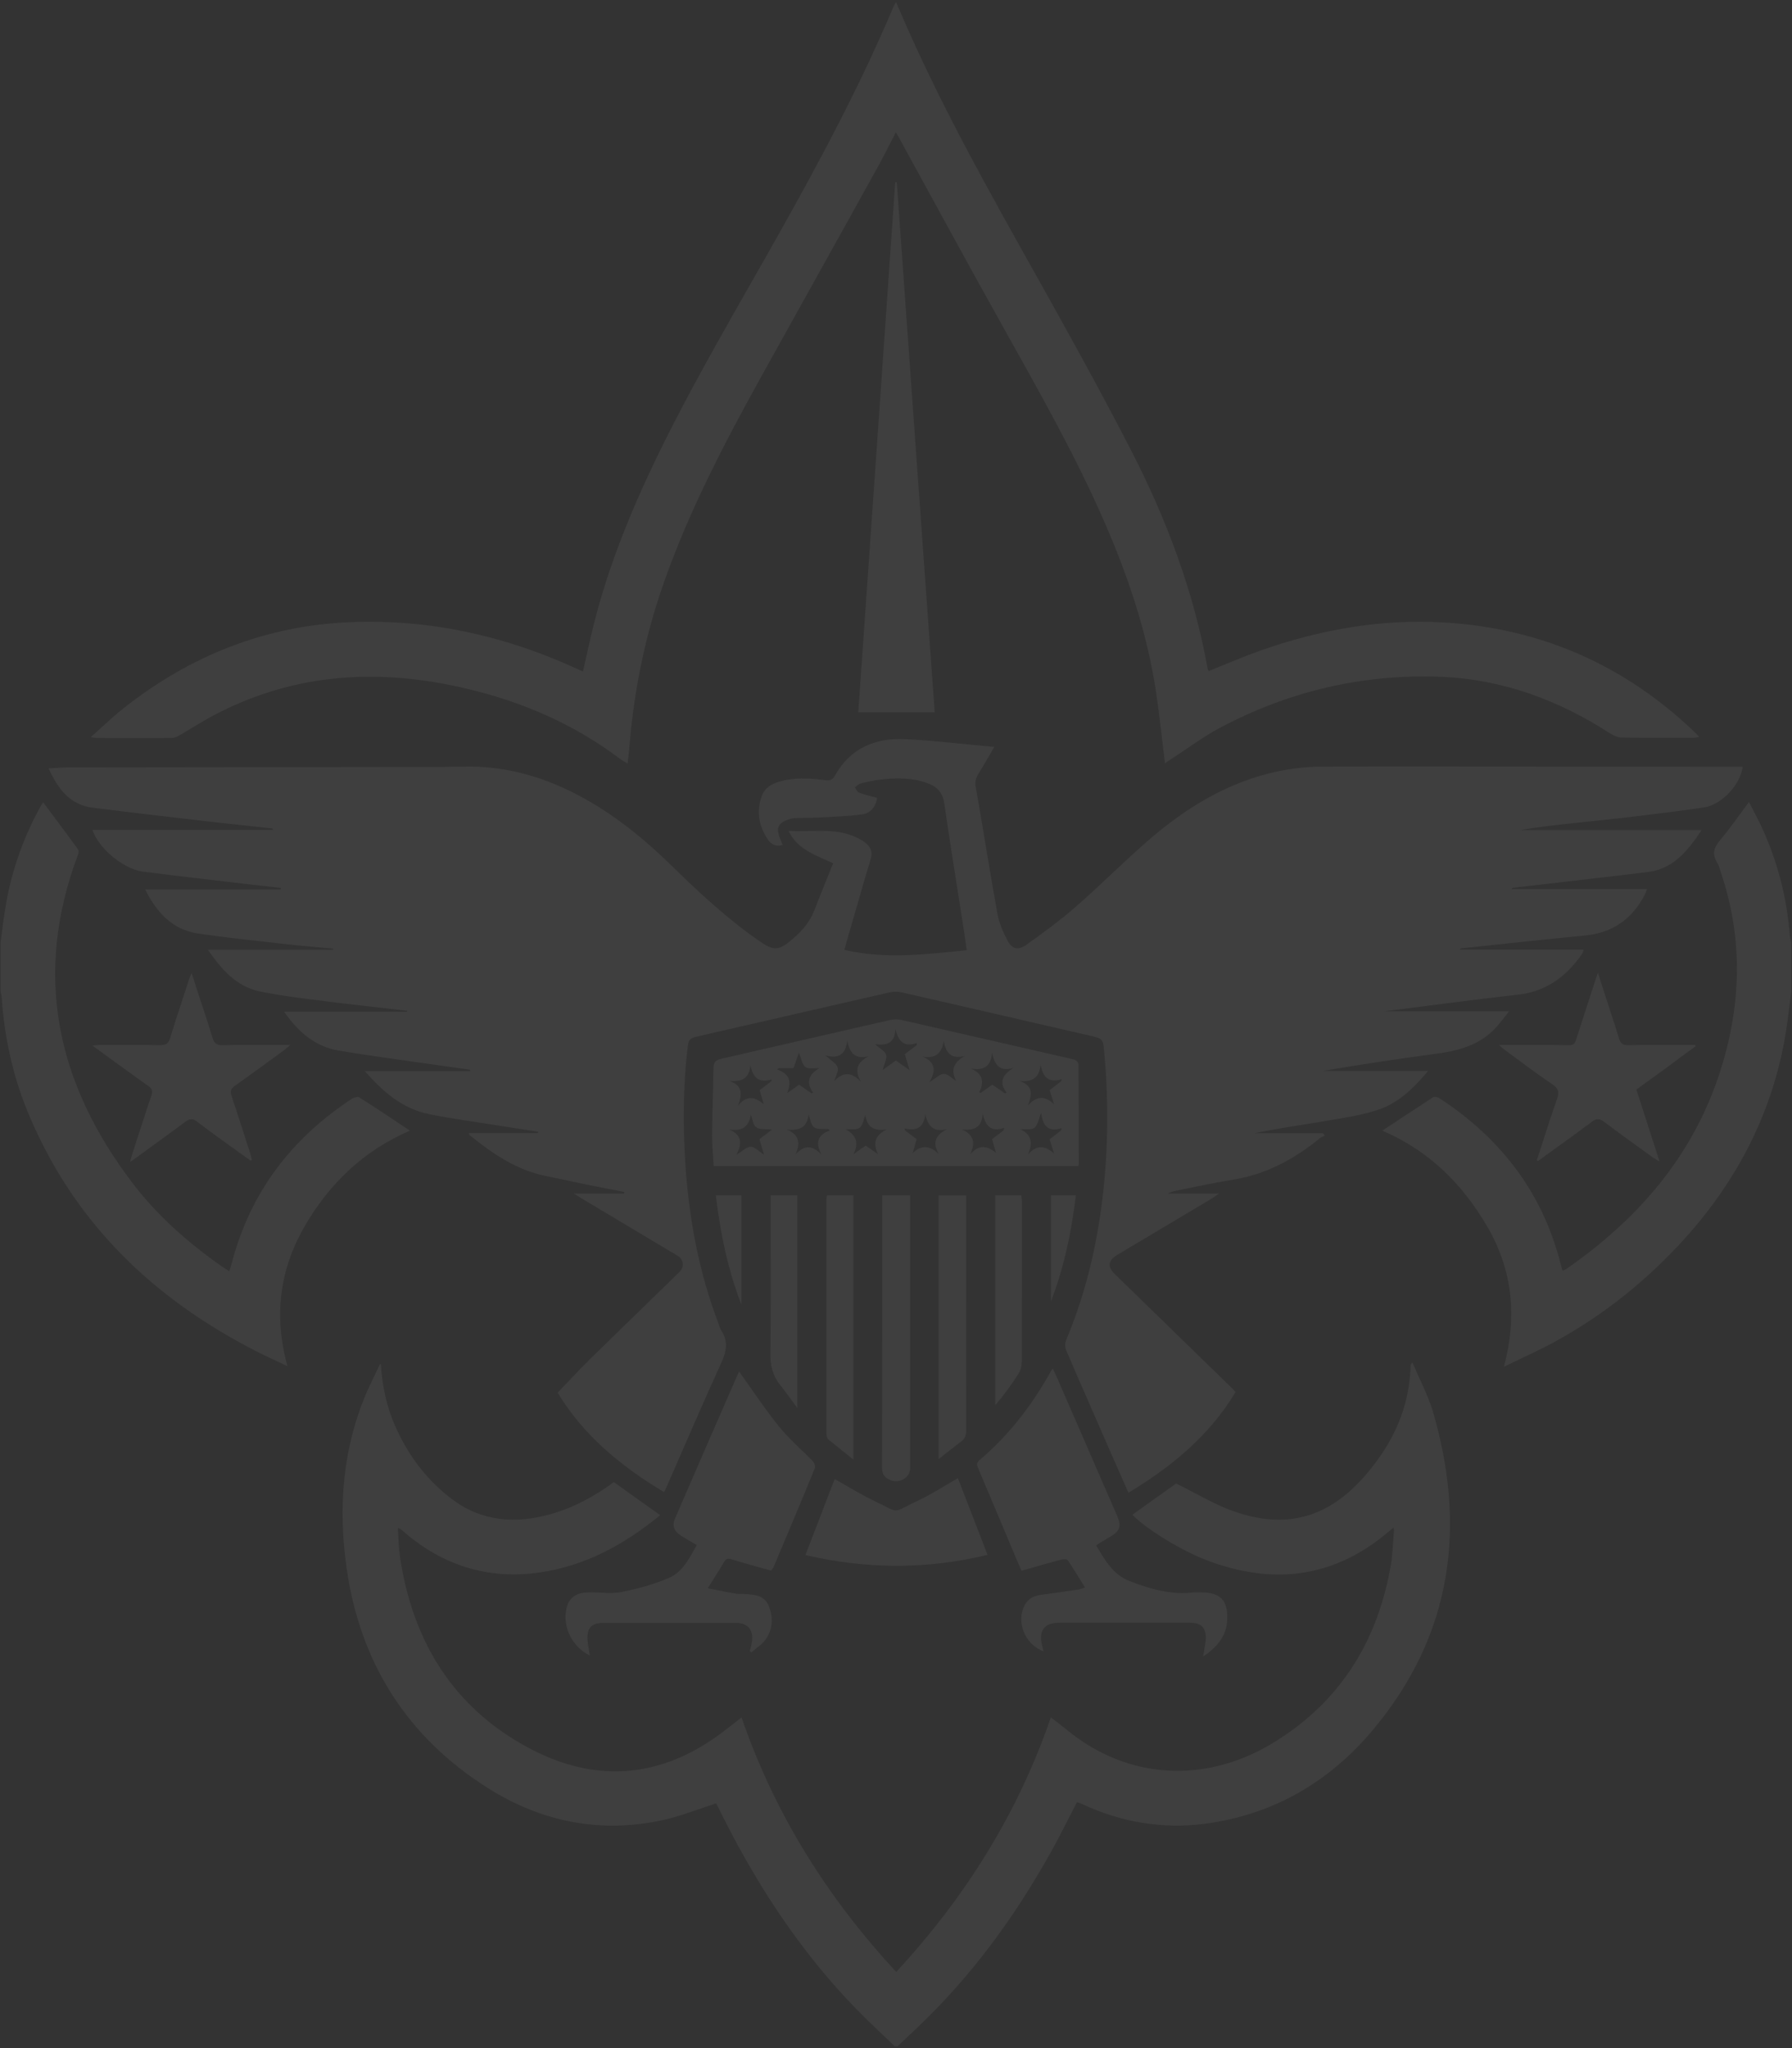 <?xml version="1.0" encoding="utf-8"?>
<!-- Generator: Adobe Illustrator 17.1.0, SVG Export Plug-In . SVG Version: 6.00 Build 0)  -->
<!DOCTYPE svg PUBLIC "-//W3C//DTD SVG 1.1//EN" "http://www.w3.org/Graphics/SVG/1.1/DTD/svg11.dtd">
<svg version="1.1" id="Layer_1" xmlns="http://www.w3.org/2000/svg" xmlns:xlink="http://www.w3.org/1999/xlink" x="0px" y="0px"
	 viewBox="0 0 912 1042" style="enable-background:new 0 0 912 1042;" xml:space="preserve">
<rect x="0" y="0" width="912" height="1042" fill="#333333" stroke="none"/>
<style type="text/css">
	.st0{opacity:6.000000e-02;fill:#FFFFFF;}
</style>
<path class="st0" d="M718.8,693.1c-0.7,1.1-0.9,1.2-0.9,1.4c-0.5,21.3-8.8,39.4-22.4,55.3c-18.9,22.3-40.9,28.7-68.3,18.8
	c-9.7-3.5-18.6-9-28.6-13.9c-6.8,4.8-14.5,10.3-22.3,15.9c7,7.2,24.8,18.2,38,23.2c32.6,12.3,63,9.4,90.6-13.1
	c1.3-1.1,2.7-2.2,4.3-3.6c0.1,1,0.3,1.5,0.2,1.9c-0.5,5.6-0.6,11.2-1.5,16.8c-6.7,39.5-26.3,70.7-60.9,91.4
	c-33.9,20.2-73.1,18.1-103.7-6.9c-2.8-2.3-5.6-4.4-8.5-6.6c-16.8,48.9-43.5,91.4-78.7,129.5c-35.2-38.1-61.9-80.6-78.7-129.5
	c-3.4,2.7-6.8,5.3-10.2,7.9c-30.9,23.1-63.9,25.7-97.6,7.9c-38.8-20.5-59.5-54.3-66-97.2c-0.7-4.8-0.8-9.8-1.1-15
	c1,0.4,1.2,0.5,1.4,0.6c0.4,0.3,0.7,0.6,1.1,0.9c20.1,17.6,43.4,25,70,21.1c23.1-3.4,42.8-14.2,61-29.1c-8-5.7-15.8-11.2-23.6-16.8
	c-9.8,7.2-20.3,12.9-31.9,16.2c-18.1,5.2-35.4,3.9-50.7-7.7c-12.6-9.6-21.9-21.9-28.4-36.4c-4.6-10.2-6.9-20.9-7.6-32.3
	c-0.4,0.2-0.5,0.5-0.7,0.8c-2,4.2-4.1,8.4-6,12.6c-12.8,29.1-15.1,59.7-10.7,90.6c6.9,48.1,30.7,85.9,72,111.9
	c27.2,17.1,56.9,23.1,88.6,16.3c9.2-2,18.1-5.6,27.5-8.6c2.4,4.7,4.9,9.9,7.6,15c19.3,36.7,42.9,70.4,73.2,99
	c3.4,3.2,6.7,6.4,10.1,9.6h1.4c4.8-4.6,9.7-9.1,14.5-13.8c27.4-27,49.2-58.1,67.3-91.9c3.2-6.1,6.3-12.3,9.4-18.3
	c0.3-0.1,0.5-0.1,0.6-0.1c1.8,0.7,3.5,1.5,5.3,2.3c20.4,8.8,41.6,11.6,63.4,8c33.3-5.4,60.5-22,81.8-47.6
	c40.2-48.3,47.4-103.3,29.9-162.4C726.4,709.2,722.4,701.5,718.8,693.1z M910.9,476.1c-1.5-19.9-6.5-38.8-15-56.8
	c-1.8-3.7-3.8-7.3-5.8-11.3c-5.2,7-9.8,13.6-14.9,19.7c-3.1,3.7-3.9,6.9-1.3,11.1c0.9,1.5,1.3,3.3,1.9,5c11.5,34,10.4,68-0.5,101.7
	c-13.9,42.9-41.9,75-78.5,100.3c-0.4,0.3-1,0.4-1.6,0.6c-0.4-1.5-0.8-2.8-1.1-4c-9.3-36.1-30.6-63.5-61.5-83.7
	c-0.9-0.6-2.7-0.9-3.4-0.4c-8.5,5.5-16.9,11.1-25.7,16.9c23.6,10.1,40.6,26.9,53.3,48.6c13.1,22.4,15.4,46,8.6,71.5
	c9.6-4.7,18.8-8.7,27.5-13.6c24.4-13.6,45.9-31,64.6-51.7c27.1-30.1,44.9-64.8,51.4-105c1.1-6.8,1.8-13.7,2.7-20.6v-25.1
	C911.4,478.2,911,477.2,910.9,476.1z M208.6,575.2c-8.7-5.8-17.1-11.5-25.7-16.9c-0.8-0.5-2.7,0-3.7,0.6
	c-30.8,20.2-51.8,47.6-61.2,83.5c-0.4,1.3-0.8,2.7-1.3,4.3c-1.3-0.8-2.3-1.4-3.3-2.1c-17.4-12.1-33.2-26-46-42.8
	c-38.6-50.7-50.7-106-27.7-167c0.3-0.8,0.5-2,0.1-2.6c-5.8-8-11.7-15.8-17.8-24c-0.6,0.9-1,1.4-1.3,1.9c-8.5,15.4-14.4,31.7-17.5,49
	c-1.2,6.7-2,13.4-2.9,20.2v25.1c0.2,1.2,0.6,2.3,0.6,3.5c1.4,20.3,5.8,40,13.6,58.7c23,55.1,63.2,93.9,115.7,120.7
	c5,2.6,10.2,4.9,16.1,7.7c-7.1-25.6-4-49.1,8.8-71.3C167.8,602,185,585.4,208.6,575.2z M47.2,410.9c20.7,2.6,41.5,5,62.3,7.4
	c9.8,1.1,19.6,2.1,29.3,3.2c0,0.2,0,0.4,0,0.7H47c3.3,9.5,15.8,19.9,25.7,21.2c18.4,2.4,36.8,4.4,55.1,6.6c5,0.6,10.1,1.1,15.1,1.7
	c0,0.3,0,0.5,0,0.8H73.9c5.9,11.9,13.9,20.4,26.8,22.4c14.3,2.1,28.7,3.6,43,5.2c8.6,1,17.2,1.7,25.8,2.5l0,0.6h-63.7
	c7.1,10.2,14.6,18.7,26.5,21.2c11.3,2.3,22.9,3.6,34.4,5.1c13.5,1.7,27,3.1,40.5,4.7c0,0.2,0,0.3,0,0.5h-62.6
	c7.3,10.5,15.9,17.8,28,19.8c13.2,2.2,26.4,4,39.7,5.9c9,1.3,18,2.5,26.9,3.8c0,0.2,0,0.5,0,0.7h-53.5c9.3,10.7,19.3,19.2,32.7,21.9
	c11.7,2.4,23.6,3.9,35.3,5.8c6.7,1.1,13.4,2.1,20.1,3.1c0,0.2,0,0.5-0.1,0.7h-35c0.1,0.6,0.1,0.9,0.2,1
	c11.7,9.4,23.9,17.9,39.1,20.9c7.1,1.4,14.2,3,21.4,4.5c6.1,1.2,12.3,2.4,18.4,3.6c0,0.3-0.1,0.6-0.1,0.8h-25.6
	c1.8,1.1,2.8,1.8,3.8,2.4c16.3,9.7,32.6,19.5,48.9,29.2c3.2,1.9,3.6,5.8,1,8.3c-15.2,14.8-30.4,29.5-45.5,44.3
	c-5.6,5.5-10.9,11.3-16.5,17.1c13.2,21.8,32.3,37.5,54.2,50.6c0.7-1.6,1.2-2.6,1.7-3.7c9.1-20.7,17.9-41.4,27.3-61.9
	c2.7-5.9,3.8-11,0.1-16.6c-0.8-1.3-1.2-2.9-1.7-4.3c-9.5-25-14.4-51-16.4-77.5c-1.5-21.1-1.5-42.3,1.1-63.3c0.4-3.1,1.7-3.8,4.3-4.4
	c32.7-7.5,65.4-15,98.1-22.5c2.1-0.5,4.5-0.5,6.6,0c31.8,7.2,63.5,14.6,95.3,21.9c7,1.6,7,1.6,7.6,8.9c2.2,23.8,2,47.5-0.6,71.2
	c-2.9,25.8-8.7,50.8-18.8,74.8c-0.6,1.5-0.7,3.7,0,5.2c7.3,17.1,14.9,34.1,22.3,51.2c3.1,7,6.1,13.9,9.4,21.3
	c22.1-13.3,41.2-29.1,54.5-51.2c-0.5-0.6-0.9-1.1-1.3-1.5c-20-19.5-40.1-39-60.1-58.5c-3.9-3.8-3.5-7,1.2-9.8
	c16-9.5,32-19.1,48-28.6c1-0.6,2-1.4,3.8-2.6h-26c1.1-0.7,2.2-1,3.4-1.3c10-2,19.9-4.2,29.9-5.8c16.8-2.7,31.1-10.5,44.1-21.1
	c0.7-0.6,1.6-0.8,2.4-1.2c-0.3-0.4-0.6-0.9-0.9-1.3h-34.8c11.4-2.4,22.8-4,34.2-5.9c9.4-1.6,18.9-2.9,28-5.8
	c10.5-3.3,18.5-10.8,26.1-20h-53.5c18.9-3.2,37.8-6.1,56.7-8.6c12.3-1.6,23.7-4.5,32.2-14.4c1.8-2.1,3.5-4.3,5.8-7.3h-63.7
	c23.3-2.9,45.8-6,68.4-8.5c14.3-1.6,24.5-9.3,32.4-20.6c0.4-0.5,0.5-1.2,0.9-2.3h-63.1c0.4-0.6,0.9-0.7,1.3-0.7
	c20.9-2.2,41.8-4.5,62.7-6.5c13.8-1.4,23.6-8.3,30-20.4c0.5-0.9,0.8-1.8,1.3-3.2h-69c0.4-0.6,0.8-0.7,1.3-0.7
	c22.8-2.7,45.6-5.2,68.3-8c12.8-1.6,20.1-10.7,27.2-21.3h-92.4c9.2-1.6,18.5-2.6,27.7-3.6c9.3-1,18.5-1.9,27.8-3
	c12.8-1.6,25.6-3,38.4-5c8.8-1.4,18.3-11.6,19.4-20.6c-4,0-7.9,0-11.8,0c-26.5,0-53.1-0.1-79.6-0.1c-40.9,0-81.8-0.2-122.7,0
	c-7.9,0-16,1-23.8,2.7c-24.5,5.5-45.3,18.2-64.1,34.4c-12.7,11-24.6,23-37.3,34.1c-8,7-16.6,13.3-25.2,19.4
	c-4.4,3.1-7.4,2.3-9.9-2.6c-2.2-4.2-4.1-8.7-4.9-13.3c-3.9-21.4-7.2-42.9-11-64.3c-0.5-2.7,0.1-4.8,1.5-7c2.8-4.5,5.4-9.1,7.9-13.4
	c-15.5-1.4-30.7-3.3-45.9-4c-14.9-0.6-27.5,4.8-35.1,18.5c-1.3,2.3-2.6,2.7-5.1,2.4c-8-1.1-16-1.5-23.8,0.9c-3.8,1.2-7,3.2-8.4,7.2
	c-2.9,7.9-1.5,15.3,3.1,22.1c1.7,2.5,4.1,3.8,7.5,2.8c-0.6-1.6-1.2-3-1.7-4.4c-1.4-4.1-0.6-6.3,3.3-8.1c1.4-0.6,3-1.1,4.5-1.2
	c4.1-0.2,8.1-0.1,12.2-0.3c7.4-0.4,14.8-0.6,22.1-1.6c4.7-0.6,7.1-4.3,7.7-8.4c-3.3-0.9-6.4-1.6-9.3-2.7c-0.9-0.3-1.4-1.8-2-2.7
	c0.9-0.6,1.7-1.6,2.8-1.9c3.1-0.8,6.3-1.5,9.5-1.9c8.5-1.1,16.9-1.2,25.1,1.9c4.7,1.8,7.4,5,8.1,10.3c2.8,19.3,5.9,38.5,8.9,57.7
	c0.9,5.5,1.7,11,2.5,16.8c-21,2.1-41.6,4.7-62.3-0.2c0.4-1.3,0.7-2.2,0.9-3.2c4.2-14.4,8.3-28.9,12.6-43.3c1-3.4-0.2-5.9-2.7-7.9
	c-1.5-1.2-3.2-2.1-4.9-2.9c-10.9-5-22.5-2.5-34.3-3.2c4.8,9.8,14.2,12.4,22.7,16.5c-3.2,8.1-6.5,15.9-9.5,23.8
	c-2.3,6-6.3,10.6-11.1,14.7c-7,6-9.5,6.2-17,1c-16.3-11.3-30.7-24.7-44.8-38.5c-13.3-13-27.6-24.7-43.9-33.8
	c-19.3-10.8-39.9-17-62.3-16.4c-12.4,0.3-24.9,0.1-37.3,0.2c-54.3,0.1-108.6,0.1-162.8,0.2c-3.4,0-6.8,0.3-10.6,0.5
	C29.4,400.9,35.2,409.4,47.2,410.9z M87.6,375.4c1.4,0,2.9-0.8,4.2-1.6c6.1-3.5,12-7.4,18.3-10.6c40.8-21.1,83.6-23.3,127.6-12.8
	c28.5,6.7,54.8,18.2,78.2,35.9c1,0.7,2.1,1.3,3.5,2.1c0.4-3.6,0.8-6.5,1-9.5c2.4-28.5,8.1-56.2,17.7-83.2
	c12.6-35.6,29.9-69,48.1-101.9c20.3-36.6,40.8-73.2,61.1-109.9c2.9-5.3,5.6-10.7,8.6-16.6c0.7,1.2,1.2,1.8,1.5,2.5
	c17.4,31.7,34.6,63.5,52.3,95.1c18.3,32.8,37,65.5,52.1,100c12.2,27.9,21.9,56.6,26.5,86.8c1.8,11.9,3,23.9,4.6,36.6
	c1.4-1,2.5-1.7,3.6-2.4c8-5.2,15.7-11,24.1-15.5c35.1-18.7,72.7-27.6,112.4-26.1c31.5,1.2,60.2,11.8,86.6,28.9c1.6,1,3.7,1.9,5.5,2
	c12.3,0.2,24.6,0.1,36.9,0.1c0.8,0,1.7-0.2,2.7-0.4c-0.4-0.6-0.5-0.8-0.7-0.9c-0.5-0.5-1-1-1.5-1.5c-35.6-34.1-78.1-52.8-127.1-55.8
	c-32.3-2-63.8,3.6-94.3,14.4c-8.7,3.1-17.2,6.8-26,10.3c-0.2-0.4-0.4-0.8-0.5-1.2c-7-39-20.8-75.8-38.8-110.8
	c-16-31.1-33-61.7-50.1-92.2c-22.3-39.8-44.6-79.6-63.2-121.3c-2.1-4.8-4.2-9.5-6.5-14.9c-0.7,1.3-1,2-1.4,2.7
	C438,42.9,418,80.6,397.1,117.7c-21.6,38.5-44.3,76.5-63.5,116.3c-13,27.1-24.2,54.8-31.5,84c-1.9,7.7-3.6,15.5-5.4,23.6
	c-1.3-0.5-2.3-1-3.4-1.5c-36.4-16.7-74.7-25.2-114.8-23.6c-43.2,1.7-81.7,17-115.6,43.8c-5.6,4.4-10.7,9.4-16.7,14.7
	c1.7,0.2,2.3,0.4,2.8,0.4C62,375.5,74.8,375.5,87.6,375.4z M549,592.4c0-16.7-0.1-33.4-0.1-50.1c0-2.2-1-3-3.1-3.5
	c-29-6.6-57.9-13.3-86.9-19.9c-1.9-0.4-4-0.4-5.9,0c-28.6,6.5-57.2,13.2-85.8,19.7c-3.2,0.7-4.1,2.1-4.1,5
	c-0.2,11.3-0.6,22.7-0.7,34c0,5.2,0.5,10.4,0.8,15.6h185.6C548.8,592.8,549,592.6,549,592.4z M381.9,541.8c1.2,6.2,4.1,9.4,10.8,7.3
	l-0.2,1c-1.9,1.5-3.8,2.9-5.9,4.5c0.7,2.4,1.4,4.8,2.1,7.1c-4.5-3.6-8.6-4.8-13.1,0.8c2-5.5,2.7-10.2-4.4-12.6
	C377.4,550.4,381.4,548.8,381.9,541.8z M389.6,577.2c-0.9,0.7-1.9,1.4-3.1,2.3c0.7,2.3,1.4,4.7,2.3,7.9c-2.7-1.7-4.7-4-6.7-4
	c-2.1,0-4.2,2.2-7.4,4.1c3.3-6,2.7-10.1-3.5-12.9c6.4,0.9,9.9-1.2,10.9-7.5c0.9,2.2,1.1,5.2,2.8,6.4c1.7,1.3,4.7,0.8,8,1.1
	C391.5,575.7,390.6,576.5,389.6,577.2z M395.5,544.1c0.3-0.2,0.5-0.5,0.8-0.7h7.5c1-2.7,1.8-5.1,2.8-7.9c1.2,2.9,1.6,6,3.3,7.3
	c1.6,1.2,4.7,0.5,7.1,0.6c-5.2,3.1-7.1,6.9-3.2,12.5c-0.3,0.1-0.6,0.2-0.8,0.3c-2.1-1.4-4.1-2.9-6.3-4.4c-2,1.4-4,2.9-6.1,4.3
	C402.8,550.6,402.2,546.3,395.5,544.1z M418.1,587.4c-4.6-4.8-8.7-5.2-13.3,0c2.7-5.8,2-10.1-4.4-12.8c6.3,0.7,10.4-0.9,11.1-7.6
	c0.9,2.3,1.2,5.3,2.8,6.5c1.7,1.2,4.7,0.7,7.2,0.9c0.3,0.2,0.5,0.4,0.8,0.7C415.8,577.5,415,581.6,418.1,587.4z M426.3,543
	c-0.6-2-3.3-3.4-6.2-6.1c7.3,2,10.3-1,11.1-7.5c1.2,6,3.7,9.8,11,7.9c-6.1,3.1-7.5,7.2-4,13.1c-4.7-5.1-9-5.2-13.6-0.5
	C425.3,547.5,426.9,544.9,426.3,543z M446.9,587.2c-2.1-1.5-4.2-2.9-6.3-4.4c-2.2,1.5-4.2,2.9-6.2,4.4c2.7-5.5,1.6-9.7-4.1-12.7
	c2.4-0.2,5.4,0.5,7.1-0.7c1.7-1.2,2.1-4.3,3-6.6c0.8,6.2,4.5,8.4,11,7.3C445.4,577.5,444,581.5,446.9,587.2z M449.3,544.3
	c0.7-3.2,2.3-5.8,1.6-7.8c-0.6-2-3.5-3.2-5.5-5.3c5.8,0.8,10-0.4,10.3-7.6c1.5,5.9,4.2,9.4,10.9,7c0,0.4,0,0.8-0.1,1.1
	c-1.9,1.5-3.8,2.9-6,4.6c0.7,2.3,1.4,4.7,2.4,8.1c-2.9-2-4.9-3.4-7-4.9C453.9,541,451.9,542.4,449.3,544.3z M477.8,587.1
	c-4.6-4.4-8.8-4.8-13.3-0.5c0.7-2.3,1.3-4.7,2-7.1c-2-1.5-4-3-5.9-4.4c-0.1-0.3-0.1-0.6-0.2-1c6.1,1.4,9.8-0.5,10.5-7.3
	c1.3,6.1,4.2,9.4,11.1,7.6C476.2,577.4,474.3,581.2,477.8,587.1z M486.6,549.9c-2.1-1.3-4.2-3.6-6.2-3.6c-2.1,0-4.2,2.3-7.5,4.3
	c3.7-6.1,3.1-10.3-3.4-13.1c6.6,1.2,9.8-1.6,10.8-7.9c1.1,6.1,3.8,9.4,10.7,7.6C485.4,540.4,483.7,544.3,486.6,549.9z M510.8,575
	c-1.9,1.5-3.8,2.9-5.9,4.5c0.7,2.3,1.3,4.7,2,7c-4.4-3.6-8.6-4.5-13.1,0.7c2.6-5.7,2-9.9-4.3-12.6c6.2,0.6,10.2-0.9,10.6-7.9
	c1.5,5.8,4,9.5,10.9,7.1L510.8,575z M512.3,555.9c-0.3,0.1-0.6,0.2-0.9,0.3c-2.1-1.4-4.1-2.9-6.4-4.4c-2,1.4-4,2.9-6.1,4.3
	c-0.2-0.2-0.5-0.5-0.5-0.5c2.5-5.1,2-9.3-4.3-12c6.7,1.2,10.2-1.2,10.8-8c1.3,6.1,3.8,9.9,11,7.6C510.6,546.5,508,550.2,512.3,555.9
	z M540.1,575c-1.9,1.5-3.9,3-5.9,4.6c0.8,2.5,1.5,4.8,2.2,7.2c-4.5-4-8.7-4.7-13.3,0.6c2.6-5.7,2.1-10.1-3.8-12.9
	c2.4-0.2,5.4,0.5,7.1-0.7c1.7-1.3,2.1-4.3,3.5-7.6c0.8,6.5,3.5,10,10.4,7.7C540.2,574.2,540.2,574.6,540.1,575z M540.1,550
	c-1.9,1.5-3.8,3-5.9,4.6c0.8,2.6,1.5,4.9,2.2,7.1c-4.5-4.2-8.8-4.4-13.3,0.8c2.1-5.5,3-10.2-4.3-12.6c6.5,0.7,10.2-1.5,10.8-8.4
	c1,6.4,3.9,9.6,10.8,7.5C540.3,549.4,540.2,549.7,540.1,550z M612.3,842.7c7.4-4.9,12.1-10.7,12.3-19.2c0.2-9.5-3.6-13.3-13.1-13.4
	c-1.3,0-2.6-0.1-3.9,0c-11.5,1.4-22.2-1.7-32.8-5.8c-8.6-3.4-12.5-10.8-16.9-18c0.5-0.5,0.7-0.6,0.9-0.8c2.1-1.3,4.3-2.6,6.5-3.9
	c4.6-2.7,5.5-5.2,3.4-10.1c-10.2-23.4-20.4-46.8-30.6-70.3c-0.7-1.6-1.4-3.1-2.3-5c-0.6,0.9-0.9,1.2-1.1,1.6
	c-9.5,17.1-21.2,32.3-36.2,45c-1.8,1.5-1.3,2.7-0.6,4.3c6.2,14.6,12.3,29.3,18.5,43.9c1,2.5,2.1,4.9,3.5,8.1
	c6.9-2,13.5-3.9,20.2-5.7c1.1-0.3,2.9-0.3,3.3,0.3c3.1,4.5,5.8,9.2,8.8,13.9c-1.3,0.4-2.2,0.8-3.1,1c-6.6,1-13.2,1.9-19.8,2.8
	c-3.2,0.5-5.9,1.9-7.6,4.8c-4.8,8.5-0.3,20.3,9.4,23.9c-0.3-1.2-0.5-2-0.7-2.8c-2-7.7,1-11.8,8.9-11.8c22,0,44,0,66,0
	c6.3,0,8.8,2.7,8.3,9.1C613.3,837.2,612.8,839.6,612.3,842.7z M372.5,793.3c6.7,2.1,13.4,3.9,19.9,5.7c0.8-1,1-1.3,1.2-1.6
	c7.1-16.8,14.2-33.6,21.1-50.5c0.4-1-0.3-2.9-1.2-3.7c-5.7-5.9-12.1-11.3-17.2-17.7c-7.2-8.9-13.5-18.5-20.1-27.7
	c0.1-0.1-0.2,0.2-0.4,0.6c-10.8,24.7-21.6,49.4-32.3,74.2c-1.5,3.5-0.5,6.3,2.9,8.5c2.6,1.7,5.3,3.2,8.2,4.9
	c-3.7,6.6-7.1,13.6-13.9,16.6c-7.8,3.4-16.2,5.7-24.5,7.3c-5.4,1.1-11.2,0-16.8,0.2c-6.3,0.1-9.9,2.8-11.1,8.1
	c-2.2,9.3,2.9,19.7,11.9,24c-0.4-2.9-1.1-5.5-1.2-8.1c-0.3-6.1,2.1-8.5,8.2-8.5c22.5,0,44.9,0,67.4,0c5.9,0,9,3.6,8.1,9.5
	c-0.2,1.6-0.7,3.2-1.1,4.8c0.3,0.2,0.5,0.5,0.8,0.7c2.4-2.1,5.3-3.9,7.2-6.5c3.8-5.3,4-11.5,1.5-17.4c-2.3-5.4-7.6-5.5-12.6-5.8
	c-1.2-0.1-2.4,0.1-3.6-0.1c-4.8-0.8-9.5-1.8-14.7-2.8c3-4.9,5.8-9.1,8.3-13.4C369.5,792.8,370.5,792.7,372.5,793.3z M455.6,92.7
	c-6.2,89.8-12.5,179.7-18.8,269.7h38.9c-6.5-90.2-12.9-180-19.3-269.7C456.1,92.7,455.9,92.7,455.6,92.7z M862.9,532.3
	c-0.1-0.2-0.1-0.5-0.2-0.7c-1.1,0-2.3,0-3.4,0c-10.3,0-20.6-0.1-30.8,0.1c-2.7,0-3.7-0.9-4.5-3.3c-2.6-8.5-5.5-17-8.2-25.5
	c-0.8-2.4-1.6-4.9-2.6-8.1c-3.9,12-7.6,23.1-11.1,34.2c-0.7,2.1-1.6,2.8-3.7,2.7c-5.7-0.1-11.5-0.1-17.2-0.1c-5.8,0-11.6,0-18.4,0
	c1.7,1.4,2.5,2.1,3.4,2.8c7.9,5.8,15.7,11.7,23.8,17.2c3,2,3.7,3.8,2.5,7.2c-3.7,10.4-6.9,21-10.4,31.5c0.2,0.1,0.4,0.2,0.7,0.3
	c9.1-6.6,18.2-13.1,27.2-19.8c2.3-1.8,3.9-2,6.4-0.1c8.2,6.2,16.6,12.2,24.9,18.2c0.9,0.6,1.8,1.1,3.3,2
	c-4.1-12.6-7.9-24.5-11.8-36.6c5.1-3.7,10.1-7.4,15.2-11C852.7,539.7,857.8,536,862.9,532.3z M119.5,552.4
	c8.5-6,16.9-12.2,25.3-18.3c0.8-0.6,1.5-1.3,2.9-2.5c-2,0-3.2,0-4.3,0c-10,0-20.1-0.1-30.1,0.1c-2.9,0.1-4.2-0.8-5.1-3.6
	c-2.7-8.9-5.7-17.7-8.6-26.6c-0.6-1.9-1.2-3.9-2.1-6.6c-0.6,1.5-0.8,2-1,2.5c-3.3,10.2-6.8,20.4-9.9,30.7c-0.9,2.8-2.2,3.6-5.1,3.6
	c-10.3-0.2-20.6-0.1-30.8-0.1c-1,0-1.9,0.2-3.7,0.3c9.9,7.2,19.2,14,28.5,20.6c1.9,1.3,2.3,2.5,1.6,4.7c-3.3,9.7-6.4,19.5-9.6,29.3
	c-0.4,1.2-0.7,2.5-1.3,4.7c10-7.3,19.1-13.8,28.1-20.5c2.3-1.7,3.8-1.8,6.1,0c8.9,6.8,18.1,13.2,27.2,19.8l0.6-0.5
	c-0.2-0.9-0.5-1.8-0.7-2.7c-3.2-9.9-6.3-19.8-9.6-29.6C117,555.2,117.4,553.9,119.5,552.4z M502.6,791c-5.3-13.6-10.2-26.4-15.1-39
	c-7,4-13.5,8.2-20.5,11.5c-13.8,6.5-8.4,6.5-22.2,0c-6.7-3.2-13.1-7.2-20-11.1c-4.9,12.7-9.8,25.4-14.9,38.7
	C441.1,798.3,471.6,798.5,502.6,791z M453.3,753c4.6,1.8,9.9-1.3,9.9-6.1c0-44.9,0-89.9,0-134.8v-4H449v4.6c0,44.6,0,89.2-0.1,133.7
	C448.9,750,450,751.7,453.3,753z M477.7,608.2v134.1c4.2-3.3,7.8-6.2,11.5-9c1.9-1.4,2.5-3.1,2.5-5.5c-0.1-38.6,0-77.2,0-115.7
	c0-1.3,0-2.5,0-3.9H477.7z M420.6,729.4c0,1,0.3,2.3,1,2.9c4,3.3,8.1,6.5,12.7,10.2V608.1h-13.4c-0.1,0.8-0.3,1.4-0.3,2
	C420.6,649.9,420.6,689.6,420.6,729.4z M397.3,704.9c2.8,3.5,5.3,7.1,8.5,11.4V608.1h-13.6v4.7c0,25.1,0.2,50.2-0.1,75.3
	C391.9,694.5,393.2,699.9,397.3,704.9z M506.5,608.1v106.8c4.4-5.1,8.3-10.5,11.8-16c1.1-1.7,1.7-4,1.7-6c0.1-27,0.1-54,0.1-81
	c0-1.3-0.2-2.5-0.3-3.8H506.5z M377.3,608.1h-13c2.3,19.2,6.1,37.7,13,55.6V608.1z M547.5,608.1h-12.6V662
	C541.5,644.6,545.4,626.7,547.5,608.1z"/>
</svg>
